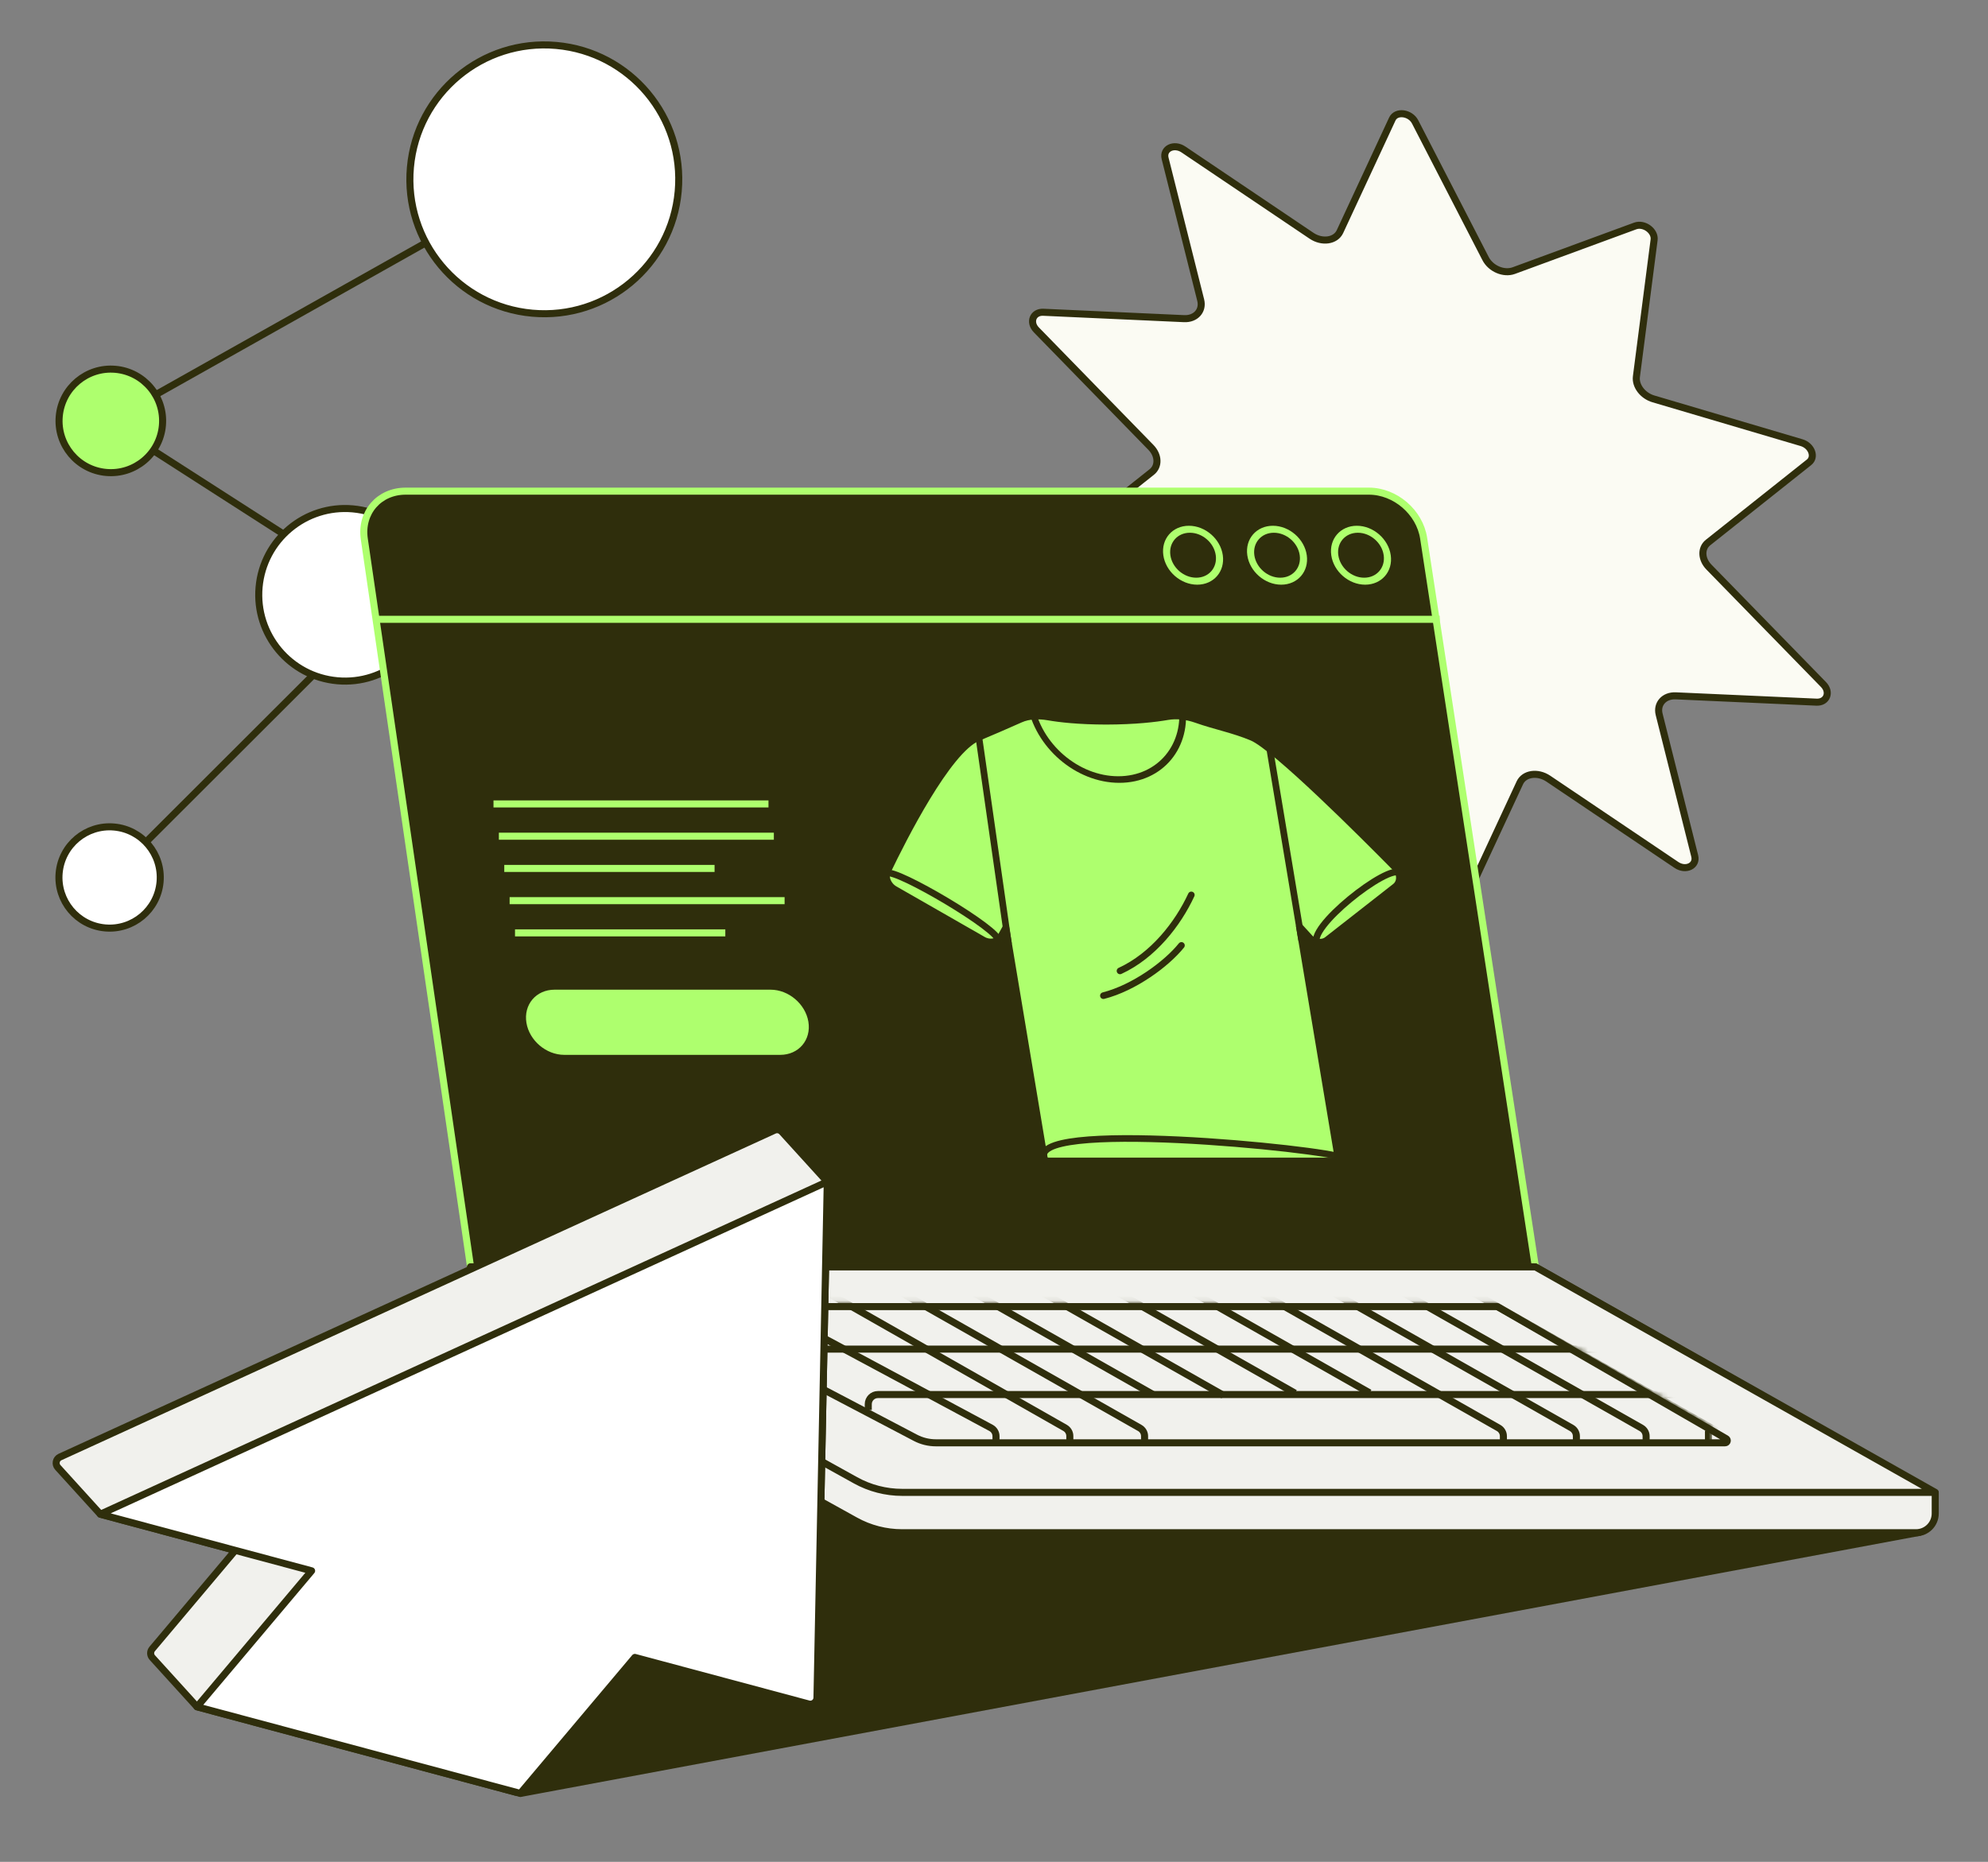 <?xml version="1.0" encoding="UTF-8"?>
<svg xmlns="http://www.w3.org/2000/svg" width="395" height="370" viewBox="0 0 395 370" fill="none">
  <rect x="0" y="0" width="395" height="370" fill="#808080" stroke="none"/>
  <path d="M381.418 304.518L103.426 356.406L131.483 279.845L381.418 304.518Z" fill="#2F2E0C"></path>
  <path d="M103.426 356.406L102.768 356.165C102.682 356.401 102.729 356.666 102.891 356.858C103.054 357.05 103.307 357.141 103.555 357.094L103.426 356.406ZM381.418 304.518L381.547 305.207C381.889 305.143 382.133 304.837 382.118 304.488C382.103 304.14 381.834 303.855 381.487 303.821L381.418 304.518ZM131.483 279.845L131.552 279.148L131.012 279.094L130.825 279.604L131.483 279.845ZM103.555 357.094L381.547 305.207L381.29 303.83L103.298 355.717L103.555 357.094ZM381.487 303.821L131.552 279.148L131.414 280.542L381.349 305.216L381.487 303.821ZM130.825 279.604L102.768 356.165L104.084 356.647L132.141 280.086L130.825 279.604Z" fill="#2F2E0C"></path>
  <path d="M266.241 46.027C265.379 47.881 262.697 48.272 260.588 46.851L235.141 29.704C233.262 28.438 231.009 29.534 231.497 31.477L238.57 59.648C239.093 61.73 237.571 63.43 235.277 63.326L207.293 62.055C205.251 61.962 204.437 64.04 205.919 65.561L228.676 88.91C230.214 90.488 230.289 92.657 228.844 93.803L208.782 109.721C207.434 110.79 208.289 113.038 210.266 113.623L239.712 122.341C241.831 122.969 243.328 124.93 243.09 126.766L239.567 153.929C239.338 155.699 241.564 157.334 243.325 156.687L267.458 147.834C269.435 147.108 272.022 148.209 273.056 150.216L287.045 177.359C288.01 179.232 290.816 179.59 291.584 177.938L301.983 155.564C302.845 153.71 305.527 153.319 307.636 154.74L333.084 171.887C334.963 173.154 337.215 172.058 336.728 170.115L329.661 141.962C329.139 139.881 330.659 138.182 332.952 138.284L360.934 139.54C362.976 139.631 363.789 137.554 362.306 136.033L339.556 112.701C338.018 111.124 337.943 108.955 339.386 107.808L359.445 91.872C360.791 90.803 359.935 88.555 357.958 87.971L328.521 79.27C326.402 78.643 324.904 76.682 325.141 74.845L328.658 47.665C328.887 45.895 326.66 44.261 324.899 44.908L300.776 53.776C298.798 54.503 296.21 53.402 295.175 51.394L281.179 24.233C280.214 22.359 277.408 22.001 276.64 23.654L266.241 46.027Z" fill="#FBFBF3" stroke="#2F2E0C" stroke-width="1.401"></path>
  <path d="M68.371 128.018L21.865 174.47" stroke="#2F2E0C" stroke-width="1.401" stroke-linecap="round"></path>
  <path d="M21.982 83.472L107.682 35.268" stroke="#2F2E0C" stroke-width="1.401" stroke-linecap="round"></path>
  <path d="M11.752 173.482C11.256 179.019 15.343 183.909 20.88 184.405C26.417 184.901 31.307 180.814 31.803 175.277C32.298 169.74 28.212 164.85 22.675 164.354C17.138 163.858 12.248 167.945 11.752 173.482Z" fill="white" stroke="#2F2E0C" stroke-width="1.401"></path>
  <path d="M71.409 115.827L21.603 83.837" stroke="#2F2E0C" stroke-width="1.401" stroke-linecap="round"></path>
  <circle cx="17.851" cy="17.851" r="17.15" transform="matrix(-0.996 -0.089 -0.089 0.996 87.929 102.016)" fill="white" stroke="#2F2E0C" stroke-width="1.401"></circle>
  <circle cx="22.021" cy="83.642" r="10.29" transform="rotate(5.116 22.021 83.642)" fill="#AEFF6E" stroke="#2F2E0C" stroke-width="1.401"></circle>
  <circle cx="27.413" cy="27.413" r="26.712" transform="matrix(-0.996 -0.089 -0.089 0.996 137.894 10.774)" fill="white" stroke="#2F2E0C" stroke-width="1.401"></circle>
  <path d="M72.384 107.114C71.618 101.871 75.302 97.607 80.597 97.607H271.985C277.22 97.607 282.071 101.777 282.865 106.96L305.075 251.776H93.499L72.384 107.114Z" fill="#2F2E0C" stroke="#AEFF6E" stroke-width="1.401" stroke-linejoin="round"></path>
  <path d="M237.71 143.006C235.811 142.331 233.804 142.105 231.972 142.423C229.56 142.841 225.554 143.318 219.784 143.334C214.317 143.319 210.58 142.891 208.271 142.49C206.355 142.158 204.391 142.216 202.769 142.94C199.963 144.194 197.136 145.412 194.298 146.607C188.288 149.136 179.38 166.817 176.364 173.108C175.774 174.337 176.424 175.953 177.797 176.74L195.328 186.779C196.667 187.545 198.221 187.241 198.867 186.085L199.856 184.315L207.596 230.719H265.946L258.167 184.088C258.84 184.809 259.497 185.557 260.17 186.289C261.166 187.371 262.718 187.545 263.706 186.772L277.22 176.2C278.351 175.315 278.323 173.557 277.141 172.357C270.965 166.087 253.41 148.511 248.768 146.547C245.145 145.014 241.37 144.306 237.71 143.006Z" fill="#AEFF6E" stroke="#2F2E0C" stroke-width="1.321" stroke-linejoin="round"></path>
  <mask id="mask0_827_3285" style="mask-type:alpha" maskUnits="userSpaceOnUse" x="175" y="141" width="104" height="91">
    <path d="M237.71 143.006C235.811 142.331 233.804 142.105 231.972 142.423C229.56 142.841 225.554 143.318 219.784 143.334C214.318 143.319 210.58 142.891 208.271 142.49C206.356 142.158 204.391 142.216 202.769 142.94C199.963 144.194 197.136 145.412 194.298 146.607C188.288 149.136 179.38 166.817 176.364 173.108C175.775 174.337 176.424 175.953 177.797 176.74L195.328 186.779C196.667 187.545 198.221 187.241 198.867 186.085L199.856 184.315L207.596 230.719H265.946L258.167 184.088C258.84 184.809 259.497 185.557 260.17 186.289C261.166 187.371 262.718 187.545 263.706 186.772L277.22 176.2C278.351 175.315 278.323 173.557 277.141 172.357C270.965 166.087 253.41 148.511 248.768 146.547C245.145 145.014 241.371 144.306 237.71 143.006Z" fill="white" stroke="#2F2E0C" stroke-width="1.321" stroke-linejoin="round"></path>
  </mask>
  <g mask="url(#mask0_827_3285)">
    <path d="M198.353 186.996C199.113 185.006 177.793 172.438 176.199 173.552" stroke="#2F2E0C" stroke-width="1.321" stroke-linecap="round" stroke-linejoin="round"></path>
    <path d="M261.792 187.665C259.174 184.713 275.982 171.482 278.18 173.496" stroke="#2F2E0C" stroke-width="1.321" stroke-linecap="round" stroke-linejoin="round"></path>
    <path d="M265.634 229.718C255.691 227.47 195.612 222.031 209.407 232.27" stroke="#2F2E0C" stroke-width="1.321" stroke-linecap="round" stroke-linejoin="round"></path>
    <ellipse cx="15.007" cy="15.289" rx="15.007" ry="15.289" transform="matrix(1 0 0.165 0.99 202.242 124.646)" stroke="#2F2E0C" stroke-width="1.321" stroke-linejoin="round"></ellipse>
    <path d="M222.54 192.946C229.116 189.919 234.039 183.607 236.704 177.848" stroke="#2F2E0C" stroke-width="1.321" stroke-linecap="round" stroke-linejoin="round"></path>
    <path d="M219.241 197.867C225.32 196.318 231.783 191.572 234.742 187.884" stroke="#2F2E0C" stroke-width="1.321" stroke-linecap="round" stroke-linejoin="round"></path>
    <path d="M251.913 146.57L258.634 186.866" stroke="#2F2E0C" stroke-width="1.321" stroke-linejoin="round"></path>
    <path d="M194.48 146.413L200.378 187.598" stroke="#2F2E0C" stroke-width="1.321" stroke-linejoin="round"></path>
  </g>
  <path d="M105.289 203.156C104.757 199.967 106.947 197.381 110.18 197.381H153.109C156.342 197.381 159.395 199.967 159.927 203.156C160.459 206.346 158.269 208.931 155.036 208.931H112.107C108.873 208.931 105.821 206.346 105.289 203.156Z" fill="#AEFF6E"></path>
  <path d="M98.054 159.767H152.691M99.121 166.174H153.758M100.194 172.581H141.98M102.329 185.396H144.116M101.258 178.988H155.894M112.107 208.931H155.036C158.269 208.931 160.459 206.346 159.927 203.156C159.395 199.967 156.342 197.381 153.109 197.381H110.18C106.947 197.381 104.757 199.967 105.289 203.156C105.821 206.346 108.873 208.931 112.107 208.931Z" stroke="#AEFF6E" stroke-width="1.401" stroke-linejoin="round"></path>
  <ellipse cx="5.209" cy="5.213" rx="5.209" ry="5.213" transform="matrix(1 0 0.14 0.99 231.114 105.179)" fill="#2F2E0C" stroke="#AEFF6E" stroke-width="1.401" stroke-linejoin="round"></ellipse>
  <ellipse cx="5.209" cy="5.213" rx="5.209" ry="5.213" transform="matrix(1 0 0.14 0.99 247.798 105.179)" fill="#2F2E0C" stroke="#AEFF6E" stroke-width="1.401" stroke-linejoin="round"></ellipse>
  <ellipse cx="5.209" cy="5.213" rx="5.209" ry="5.213" transform="matrix(1 0 0.14 0.99 264.482 105.179)" fill="#2F2E0C" stroke="#AEFF6E" stroke-width="1.401" stroke-linejoin="round"></ellipse>
  <path d="M286.061 123.074L74.486 123.074" stroke="#AEFF6E" stroke-width="1.401" stroke-linejoin="round"></path>
  <path d="M384.517 296.749C353.479 279.18 336.074 269.344 305.037 251.775L93.499 251.776V257.574C93.499 258.964 94.254 260.244 95.469 260.918L169.96 302.204C172.796 303.776 175.985 304.601 179.227 304.601L380.691 304.601C382.802 304.601 384.514 302.89 384.515 300.779L384.517 296.749Z" fill="#F1F1ED" stroke="#2F2E0C" stroke-width="1.401" stroke-linejoin="round"></path>
  <path d="M384.518 296.579L179.258 296.579C176.015 296.579 172.825 295.754 169.988 294.182L93.499 251.775L305.081 251.775L384.518 296.579Z" fill="#F1F1ED" stroke="#2F2E0C" stroke-width="1.401" stroke-linejoin="round"></path>
  <path d="M342.98 285.912C343.368 286.137 343.209 286.73 342.761 286.73H339.414L185.946 286.73C184.527 286.73 183.129 286.386 181.873 285.726L133.779 260.489C133.374 260.276 133.525 259.662 133.983 259.662L297.525 259.662L342.98 285.912Z" stroke="#2F2E0C" stroke-width="1.401" stroke-linejoin="round"></path>
  <mask id="mask1_827_3285" style="mask-type:alpha" maskUnits="userSpaceOnUse" x="138" y="258" width="203" height="30">
    <path d="M339.663 286.73L186.023 286.73C184.553 286.73 183.102 286.358 181.812 285.653C166.506 277.279 157.34 272.265 141.493 263.596L140.623 263.13C138.933 262.225 139.576 259.662 141.493 259.662L297.522 259.662L339.663 283.999V286.73Z" fill="white" stroke="#2F2E11" stroke-width="1.401" stroke-linejoin="round"></path>
  </mask>
  <g mask="url(#mask1_827_3285)">
    <path d="M352.248 290.696L287.591 254.012" stroke="#2F2E0C" stroke-width="1.401" stroke-linejoin="round"></path>
    <path d="M272.135 276.808L207.478 240.123" stroke="#2F2E0C" stroke-width="1.401" stroke-linejoin="round"></path>
    <path d="M243.063 277.274L178.407 240.59" stroke="#2F2E0C" stroke-width="1.401" stroke-linejoin="round"></path>
    <path d="M162.76 247.634L226.461 283.777C227.053 284.112 227.417 284.735 227.417 285.411L227.417 286.903" stroke="#2F2E0C" stroke-width="1.401" stroke-linejoin="round"></path>
    <path d="M234.056 247.634L297.757 283.777C298.349 284.112 298.713 284.735 298.713 285.411L298.713 286.903" stroke="#2F2E0C" stroke-width="1.401" stroke-linejoin="round"></path>
    <path d="M248.56 247.634L312.261 283.777C312.853 284.112 313.217 284.735 313.217 285.411L313.217 286.903" stroke="#2F2E0C" stroke-width="1.401" stroke-linejoin="round"></path>
    <path d="M262.413 247.634L326.114 283.777C326.706 284.112 327.07 284.735 327.07 285.411L327.07 286.903" stroke="#2F2E0C" stroke-width="1.401" stroke-linejoin="round"></path>
    <path d="M339.462 284.304L339.462 286.731" stroke="#2F2E0C" stroke-width="1.401" stroke-linejoin="round"></path>
    <path d="M129.521 247.611L196.902 283.762C197.517 284.092 197.898 284.726 197.898 285.418L197.898 286.975" stroke="#2F2E0C" stroke-width="1.401" stroke-linejoin="round"></path>
    <path d="M213.761 252.159L257.309 276.867" stroke="#2F2E0C" stroke-width="1.401" stroke-linejoin="round"></path>
    <path d="M229.085 277.12L164.428 240.436" stroke="#2F2E0C" stroke-width="1.401" stroke-linejoin="round"></path>
    <path d="M147.909 247.531L211.612 283.758C212.203 284.094 212.566 284.716 212.566 285.391L212.566 286.849" stroke="#2F2E0C" stroke-width="1.401" stroke-linejoin="round"></path>
    <path d="M324.14 268.115L157.157 268.115C156.101 268.115 155.245 268.971 155.245 270.027V271.062" stroke="#2F2E0C" stroke-width="1.401" stroke-linejoin="round"></path>
    <path d="M344.396 277.141L174.43 277.141C173.375 277.141 172.519 277.997 172.519 279.052V280.207" stroke="#2F2E0C" stroke-width="1.401" stroke-linejoin="round"></path>
    <path d="M140.088 259.662V263.803" stroke="#2F2E0C" stroke-width="1.401" stroke-linejoin="round"></path>
  </g>
  <path d="M11.498 291.63C10.9 290.972 11.115 289.923 11.923 289.553L153.853 224.623C154.372 224.385 154.986 224.511 155.37 224.934L164.372 234.845L162.326 337.39C162.309 338.242 161.497 338.852 160.674 338.632L126.145 329.38L103.918 355.766C103.59 356.156 103.066 356.32 102.574 356.188L39.147 339.193L30.272 329.422C29.83 328.935 29.817 328.197 30.24 327.694L46.742 308.104L19.937 300.922L11.498 291.63Z" fill="#F1F1ED" stroke="#2F2E0C" stroke-width="1.401" stroke-linejoin="round"></path>
  <path d="M19.937 300.921L164.372 234.844L162.326 337.39C162.309 338.242 161.497 338.852 160.674 338.632L126.145 329.38L103.38 356.404L39.149 339.193L61.914 312.169L19.937 300.921Z" fill="white"></path>
  <path d="M103.38 356.404L126.145 329.38L160.674 338.632C161.497 338.852 162.309 338.242 162.326 337.39L164.372 234.844L19.937 300.921L61.914 312.169L39.149 339.193L103.38 356.404ZM103.38 356.404L39.147 339.193" stroke="#2F2E0C" stroke-width="1.401" stroke-linejoin="round"></path>
</svg>
